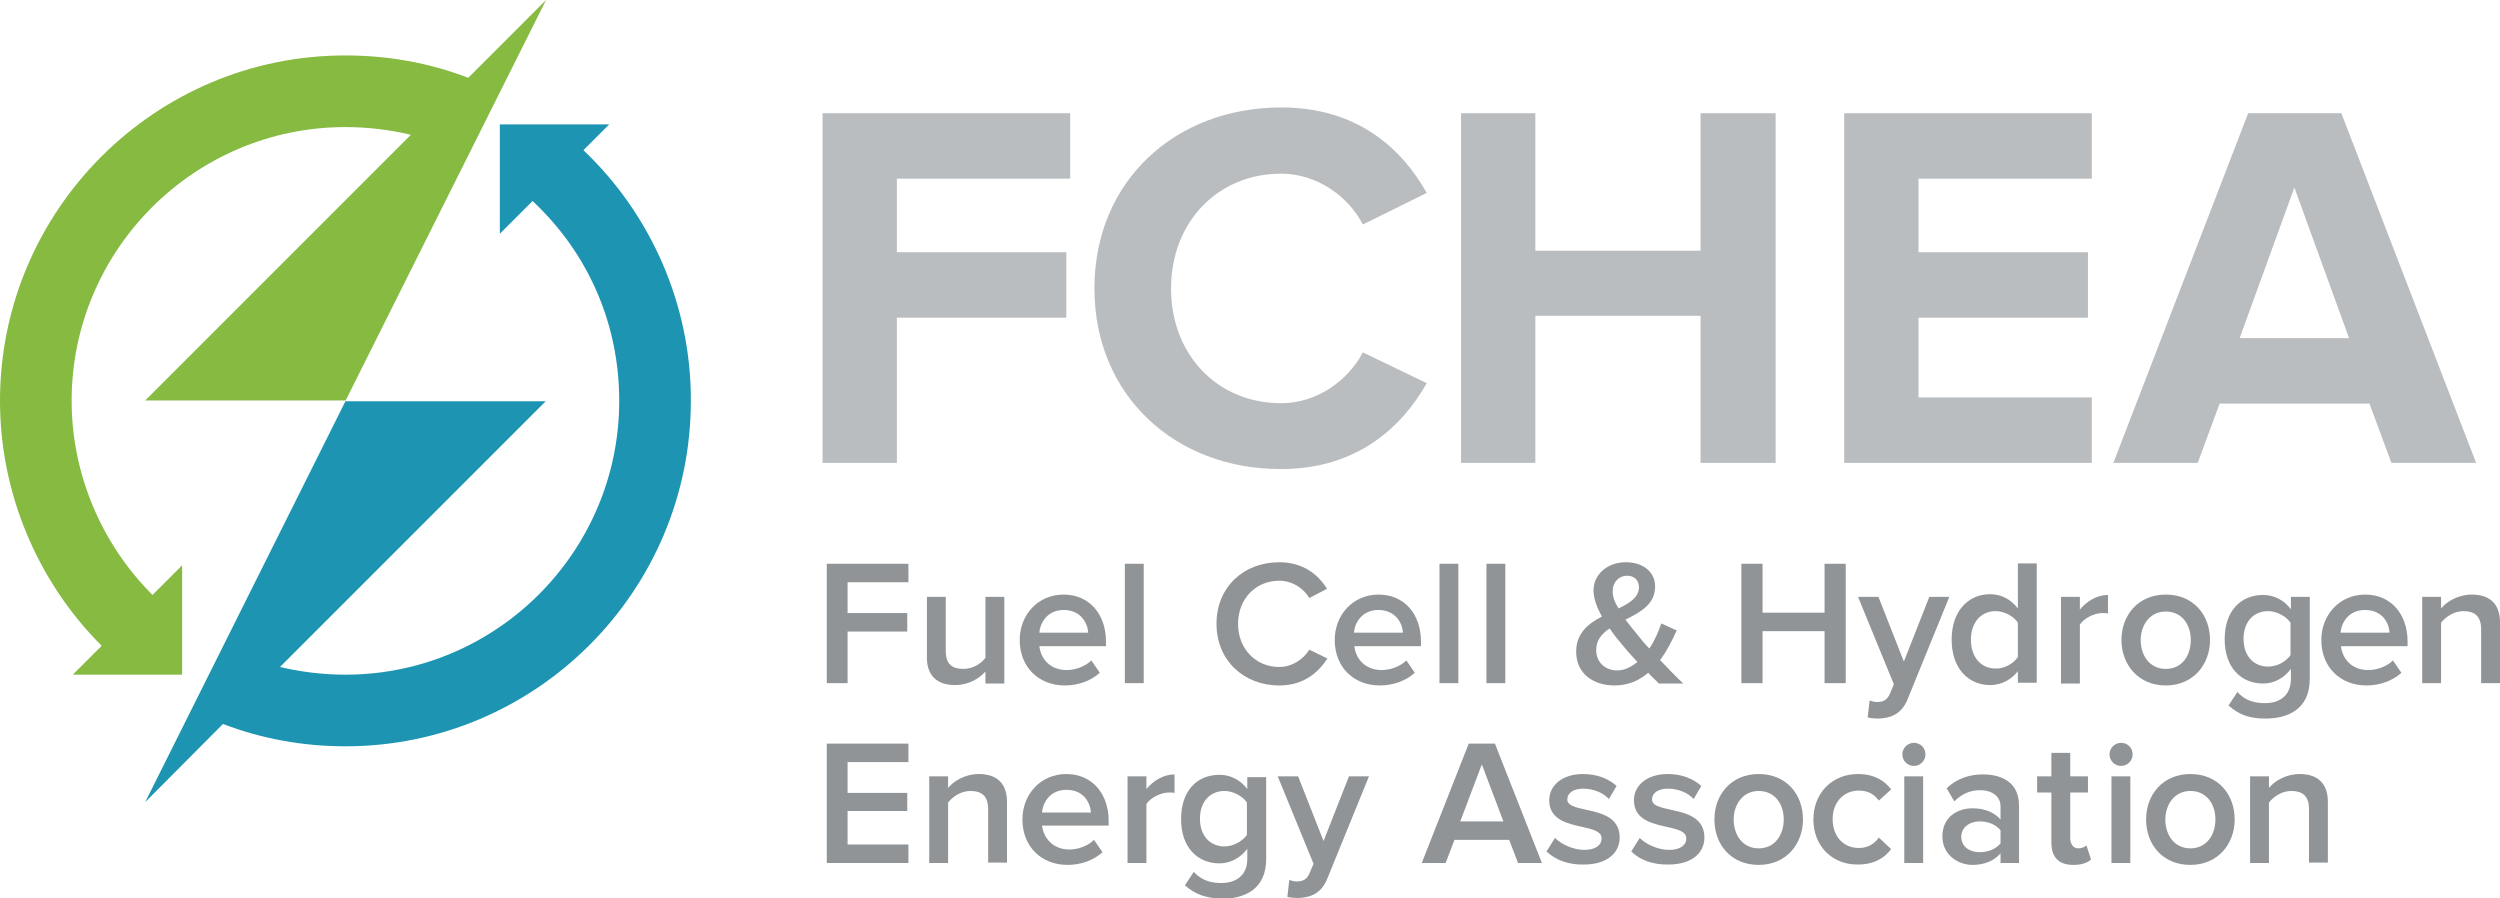 <?xml version="1.0" encoding="UTF-8"?> <!-- Generator: Adobe Illustrator 24.0.3, SVG Export Plug-In . SVG Version: 6.00 Build 0) --> <svg xmlns="http://www.w3.org/2000/svg" xmlns:xlink="http://www.w3.org/1999/xlink" version="1.1" id="Layer_1" x="0px" y="0px" viewBox="0 0 649.2 233.2" style="enable-background:new 0 0 649.2 233.2;" xml:space="preserve"> <style type="text/css"> .st0{fill:#919496;} .st1{fill:#1C94B2;} .st2{fill:#86BA41;} .st3{fill:#BABDBF;} </style> <g> <g> <g> <path class="st0" d="M255.9,177.4v-3c-1.6,1.8-4.4,3.5-7.9,3.5c-4.8,0-7.3-2.6-7.3-7.1V155h4.9v14.1c0,3.5,1.8,4.6,4.6,4.6 c2.5,0,4.6-1.4,5.7-2.9V155h4.9v22.5H255.9z"></path> <path class="st0" d="M276.2,158.4c-4.1,0-6.1,3.2-6.3,5.9h12.7C282.4,161.7,280.6,158.4,276.2,158.4 M264.8,166.2 c0-6.5,4.7-11.8,11.4-11.8c6.7,0,11,5.1,11,12.2v1.2h-17.3c0.4,3.4,2.9,6.2,7.1,6.2c2.2,0,4.8-0.9,6.4-2.5l2.2,3.2 c-2.3,2.1-5.6,3.3-9.1,3.3C269.8,178,264.8,173.3,264.8,166.2"></path> <rect x="292.1" y="146.4" class="st0" width="4.9" height="31"></rect> <polygon class="st0" points="214.7,177.4 214.7,146.4 235.9,146.4 235.9,151.2 220.1,151.2 220.1,159.2 235.6,159.2 235.6,164 220.1,164 220.1,177.4 "></polygon> </g> <g> <path class="st0" d="M315.9,162c0-9.6,7.1-16,16.3-16c6.2,0,10.1,3.2,12.4,6.9l-4.6,2.4c-1.5-2.6-4.5-4.5-7.8-4.5 c-6.1,0-10.7,4.7-10.7,11.2c0,6.5,4.6,11.2,10.7,11.2c3.3,0,6.3-2,7.8-4.5l4.7,2.3c-2.4,3.7-6.2,7-12.5,7 C323,178,315.9,171.5,315.9,162"></path> <path class="st0" d="M357.9,158.4c-4.1,0-6.1,3.2-6.3,5.9h12.7C364.2,161.7,362.3,158.4,357.9,158.4 M346.6,166.2 c0-6.5,4.7-11.8,11.4-11.8c6.7,0,11,5.1,11,12.2v1.2h-17.3c0.4,3.4,2.9,6.2,7.1,6.2c2.2,0,4.8-0.9,6.4-2.5l2.2,3.2 c-2.3,2.1-5.6,3.3-9.1,3.3C351.6,178,346.6,173.3,346.6,166.2"></path> <rect x="373.8" y="146.4" class="st0" width="4.9" height="31"></rect> <rect x="386" y="146.4" class="st0" width="4.9" height="31"></rect> </g> <g> <path class="st0" d="M420.3,158c2.9-1.4,5.3-2.9,5.3-5.5c0-1.9-1.3-3-3.1-3c-2,0-3.7,1.6-3.7,3.9 C418.7,154.8,419.3,156.4,420.3,158 M425.2,171.9c-1.6-1.7-3-3.3-3.8-4.3c-1.2-1.4-2.4-2.9-3.4-4.4c-2,1.3-3.5,3-3.5,5.6 c0,3.4,2.6,5.3,5.4,5.3C421.9,174.1,423.6,173.2,425.2,171.9 M430.7,177.4c-0.7-0.7-1.7-1.6-2.7-2.7c-2.3,2-5.2,3.3-8.7,3.3 c-5.5,0-10-3-10-8.8c0-4.8,3.2-7.3,6.7-9.1c-1.3-2.3-2.2-4.7-2.2-6.8c0-4.1,3.6-7.3,8.4-7.3c4.2,0,7.6,2.3,7.6,6.3 c0,4.7-3.9,6.7-7.7,8.6c1.1,1.5,2.2,2.8,3.1,3.9c1,1.3,2,2.5,3.1,3.6c1.5-2.2,2.5-4.7,3.1-6.5l4,1.8c-1.1,2.5-2.5,5.3-4.3,7.7 c1.9,2,3.8,4,6,6.1H430.7z"></path> </g> <g> <path class="st0" d="M485.5,181.9c0.5,0.2,1.3,0.4,1.9,0.4c1.6,0,2.6-0.5,3.3-2l1.1-2.6l-9.3-22.7h5.3l6.6,16.8l6.6-16.8h5.2 l-10.8,26.5c-1.5,3.8-4.2,5-7.7,5.1c-0.7,0-2.1-0.1-2.7-0.3L485.5,181.9z"></path> <path class="st0" d="M524,170.6v-8.9c-1.1-1.7-3.5-3-5.8-3c-3.9,0-6.4,3.1-6.4,7.4c0,4.4,2.5,7.5,6.4,7.5 C520.5,173.7,522.9,172.3,524,170.6 M524,177.4v-3.1c-1.7,2.2-4.3,3.6-7.2,3.6c-5.7,0-10-4.4-10-11.8c0-7.3,4.2-11.8,10-11.8 c2.8,0,5.4,1.3,7.2,3.7v-11.7h4.9v31H524z"></path> <path class="st0" d="M535.2,177.4V155h4.9v3.3c1.7-2.1,4.4-3.8,7.3-3.8v4.8c-0.4-0.1-0.9-0.1-1.5-0.1c-2.1,0-4.8,1.4-5.8,3v15.3 H535.2z"></path> <path class="st0" d="M568.9,166.2c0-4-2.3-7.4-6.5-7.4c-4.1,0-6.5,3.5-6.5,7.4c0,4,2.3,7.5,6.5,7.5 C566.7,173.7,568.9,170.2,568.9,166.2 M550.9,166.2c0-6.5,4.4-11.8,11.5-11.8c7.2,0,11.5,5.3,11.5,11.8c0,6.4-4.4,11.8-11.5,11.8 C555.3,178,550.9,172.6,550.9,166.2"></path> <path class="st0" d="M594.8,170.1v-8.4c-1.1-1.6-3.5-3-5.8-3c-3.9,0-6.4,2.9-6.4,7.2c0,4.3,2.5,7.2,6.4,7.2 C591.3,173.1,593.7,171.8,594.8,170.1 M578.7,183.2l2.3-3.5c1.9,2.1,4.2,2.9,7.2,2.9c3.2,0,6.7-1.5,6.7-6.3v-2.6 c-1.7,2.3-4.3,3.8-7.2,3.8c-5.7,0-10-4.1-10-11.5c0-7.3,4.1-11.5,10-11.5c2.8,0,5.4,1.3,7.2,3.7V155h4.9v21.3 c0,8.1-6,10.3-11.5,10.3C584.3,186.6,581.5,185.7,578.7,183.2"></path> <path class="st0" d="M614.1,158.4c-4.1,0-6.1,3.2-6.3,5.9h12.7C620.4,161.7,618.6,158.4,614.1,158.4 M602.8,166.2 c0-6.5,4.7-11.8,11.4-11.8c6.7,0,11,5.1,11,12.2v1.2h-17.3c0.4,3.4,2.9,6.2,7.1,6.2c2.2,0,4.8-0.9,6.4-2.5l2.2,3.2 c-2.3,2.1-5.6,3.3-9.1,3.3C607.8,178,602.8,173.3,602.8,166.2"></path> <path class="st0" d="M644.3,177.4v-14c0-3.5-1.8-4.7-4.6-4.7c-2.5,0-4.6,1.5-5.8,3v15.7h-4.9V155h4.9v3c1.5-1.8,4.4-3.6,8-3.6 c4.8,0,7.3,2.6,7.3,7.2v15.8H644.3z"></path> <polygon class="st0" points="473.8,177.4 473.8,163.9 457.7,163.9 457.7,177.4 452.2,177.4 452.2,146.4 457.7,146.4 457.7,159.1 473.8,159.1 473.8,146.4 479.3,146.4 479.3,177.4 "></polygon> </g> <g> <path class="st0" d="M256.6,224.1v-14c0-3.5-1.8-4.7-4.6-4.7c-2.5,0-4.6,1.5-5.8,3v15.7h-4.9v-22.5h4.9v3c1.5-1.8,4.4-3.6,8-3.6 c4.8,0,7.3,2.6,7.3,7.2v15.8H256.6z"></path> <path class="st0" d="M276.9,205.1c-4.1,0-6.1,3.2-6.3,5.9h12.7C283.1,208.3,281.3,205.1,276.9,205.1 M265.5,212.8 c0-6.5,4.7-11.8,11.4-11.8c6.7,0,11,5.1,11,12.2v1.2h-17.3c0.4,3.3,2.9,6.2,7.1,6.2c2.2,0,4.8-0.9,6.4-2.5l2.2,3.2 c-2.3,2.1-5.6,3.3-9.1,3.3C270.5,224.6,265.5,219.9,265.5,212.8"></path> <path class="st0" d="M292.8,224.1v-22.5h4.9v3.3c1.7-2.1,4.4-3.8,7.3-3.8v4.8c-0.4-0.1-0.9-0.1-1.5-0.1c-2.1,0-4.8,1.4-5.8,3 v15.3H292.8z"></path> <path class="st0" d="M323.8,216.8v-8.4c-1.1-1.6-3.5-3-5.8-3c-3.9,0-6.4,2.9-6.4,7.2c0,4.3,2.5,7.2,6.4,7.2 C320.3,219.8,322.7,218.4,323.8,216.8 M307.7,229.9l2.3-3.5c1.9,2.1,4.2,2.9,7.2,2.9c3.2,0,6.7-1.5,6.7-6.3v-2.6 c-1.7,2.3-4.3,3.8-7.2,3.8c-5.7,0-10-4.1-10-11.5c0-7.3,4.1-11.5,10-11.5c2.8,0,5.4,1.3,7.2,3.7v-3.1h4.9v21.3 c0,8.1-6,10.3-11.5,10.3C313.3,233.2,310.5,232.4,307.7,229.9"></path> <path class="st0" d="M334.8,228.5c0.5,0.2,1.3,0.4,1.9,0.4c1.6,0,2.6-0.5,3.3-2l1.1-2.6l-9.3-22.7h5.3l6.6,16.8l6.6-16.8h5.2 l-10.8,26.5c-1.5,3.8-4.2,5-7.7,5.1c-0.7,0-2.1-0.1-2.7-0.3L334.8,228.5z"></path> <polygon class="st0" points="214.7,224.1 214.7,193.1 235.9,193.1 235.9,197.9 220.1,197.9 220.1,205.9 235.6,205.9 235.6,210.6 220.1,210.6 220.1,219.3 235.9,219.3 235.9,224.1 "></polygon> </g> <g> <path class="st0" d="M401.6,221.1l2.2-3.5c1.6,1.6,4.7,3.1,7.6,3.1c2.9,0,4.5-1.2,4.5-3c0-4.4-13.6-1.3-13.6-9.9 c0-3.7,3.2-6.8,8.8-6.8c3.8,0,6.7,1.3,8.7,3.1l-2,3.4c-1.3-1.5-3.8-2.7-6.7-2.7c-2.6,0-4.1,1.2-4.1,2.8c0,4,13.6,1,13.6,9.9 c0,4-3.3,7-9.3,7C407.4,224.6,404,223.4,401.6,221.1"></path> <path class="st0" d="M423.6,221.1l2.2-3.5c1.6,1.6,4.7,3.1,7.6,3.1c2.9,0,4.5-1.2,4.5-3c0-4.4-13.6-1.3-13.6-9.9 c0-3.7,3.2-6.8,8.8-6.8c3.8,0,6.7,1.3,8.7,3.1l-2,3.4c-1.3-1.5-3.8-2.7-6.7-2.7c-2.6,0-4.1,1.2-4.1,2.8c0,4,13.6,1,13.6,9.9 c0,4-3.3,7-9.3,7C429.4,224.6,425.9,223.4,423.6,221.1"></path> <path class="st0" d="M463.2,212.8c0-4-2.3-7.4-6.5-7.4c-4.1,0-6.5,3.5-6.5,7.4c0,4,2.3,7.5,6.5,7.5 C460.9,220.3,463.2,216.8,463.2,212.8 M445.2,212.8c0-6.5,4.4-11.8,11.5-11.8c7.2,0,11.5,5.3,11.5,11.8c0,6.4-4.4,11.8-11.5,11.8 C449.5,224.6,445.2,219.3,445.2,212.8"></path> <path class="st0" d="M470.9,212.8c0-6.8,4.8-11.8,11.6-11.8c4.4,0,7,1.9,8.6,4l-3.2,2.9c-1.3-1.8-3-2.6-5.2-2.6 c-4,0-6.8,3.1-6.8,7.4c0,4.4,2.7,7.5,6.8,7.5c2.2,0,3.9-0.9,5.2-2.7l3.2,3c-1.6,2.1-4.2,4-8.6,4 C475.7,224.6,470.9,219.6,470.9,212.8"></path> <path class="st0" d="M494.5,201.6h4.9v22.5h-4.9V201.6z M494,195.9c0-1.7,1.4-3,3-3c1.7,0,3,1.3,3,3c0,1.7-1.4,3-3,3 C495.3,198.9,494,197.5,494,195.9"></path> <path class="st0" d="M519.5,219v-3.4c-1.2-1.5-3.3-2.3-5.4-2.3c-2.7,0-4.8,1.6-4.8,4c0,2.5,2.1,4,4.8,4 C516.2,221.3,518.3,220.5,519.5,219 M519.5,224.1v-2.5c-1.7,2-4.3,3-7.3,3c-3.6,0-7.8-2.5-7.8-7.4c0-5.2,4.1-7.3,7.8-7.3 c3.1,0,5.6,1,7.3,2.9v-3.4c0-2.6-2.2-4.2-5.3-4.2c-2.5,0-4.7,0.9-6.7,2.9l-2-3.4c2.6-2.5,5.9-3.6,9.4-3.6c5,0,9.4,2.1,9.4,8.1 v14.9H519.5z"></path> <path class="st0" d="M532.7,218.8v-13h-3.7v-4.2h3.7v-6.1h4.9v6.1h4.6v4.2h-4.6v11.8c0,1.5,0.7,2.7,2.1,2.7 c0.9,0,1.8-0.4,2.1-0.8l1.2,3.7c-0.9,0.8-2.3,1.4-4.6,1.4C534.6,224.6,532.7,222.6,532.7,218.8"></path> <path class="st0" d="M548.3,201.6h4.9v22.5h-4.9V201.6z M547.8,195.9c0-1.7,1.4-3,3-3c1.7,0,3,1.3,3,3c0,1.7-1.4,3-3,3 C549.1,198.9,547.8,197.5,547.8,195.9"></path> <path class="st0" d="M575.3,212.8c0-4-2.3-7.4-6.5-7.4c-4.1,0-6.5,3.5-6.5,7.4c0,4,2.3,7.5,6.5,7.5 C573,220.3,575.3,216.8,575.3,212.8 M557.3,212.8c0-6.5,4.4-11.8,11.5-11.8c7.2,0,11.5,5.3,11.5,11.8c0,6.4-4.4,11.8-11.5,11.8 C561.6,224.6,557.3,219.3,557.3,212.8"></path> <path class="st0" d="M599.6,224.1v-14c0-3.5-1.8-4.7-4.6-4.7c-2.5,0-4.6,1.5-5.8,3v15.7h-4.9v-22.5h4.9v3c1.5-1.8,4.4-3.6,8-3.6 c4.8,0,7.3,2.6,7.3,7.2v15.8H599.6z"></path> <path class="st0" d="M384.8,198.5l-5.6,14.8h11.2L384.8,198.5z M394.2,224.1l-2.3-6h-14.2l-2.3,6h-6.2l12.2-31h6.8l12.2,31H394.2 z"></path> </g> </g> <path class="st1" d="M151.5,39l6.7-6.7h-28.4v28.4l8.5-8.5l0.1,0.1c14.5,13.6,22.4,32,22.4,51.8c0,39.2-31.9,71.1-71.1,71.1 c-5.8,0-11.5-0.7-17-2l69-69h-52l-52,104.1L57.9,188c10.2,3.9,20.9,5.8,31.8,5.8c49.5,0,89.7-40.3,89.7-89.7 C179.5,79.6,169.3,55.9,151.5,39"></path> <path class="st2" d="M89.7,104.1L141.8,0l-20.2,20.2c-10.2-3.9-20.9-5.8-31.8-5.8C40.3,14.3,0,54.6,0,104.1 c0,23.8,9.6,46.8,26.4,63.6l-7.5,7.5h28.4v-28.4l-7.7,7.7c-13.3-13.3-21-31.5-21-50.4C18.6,64.9,50.5,33,89.7,33 c5.8,0,11.5,0.7,17,2l-69,69H89.7z"></path> <g> <polygon class="st3" points="213.6,120.2 213.6,29.4 277.9,29.4 277.9,46.4 232.9,46.4 232.9,65.5 276.9,65.5 276.9,82.5 232.9,82.5 232.9,120.2 "></polygon> <g> <path class="st3" d="M284.2,74.9c0-28,21.1-47,48.5-47c19.9,0,31.4,10.8,37.8,22.2l-16.6,8.2c-3.8-7.4-12-13.2-21.2-13.2 c-16.6,0-28.6,12.7-28.6,29.8c0,17.2,12,29.8,28.6,29.8c9.3,0,17.4-5.9,21.2-13.2l16.6,8c-6.4,11.3-18,22.3-37.8,22.3 C305.3,121.9,284.2,102.8,284.2,74.9"></path> </g> <polygon class="st3" points="441.6,120.2 441.6,82 398.7,82 398.7,120.2 379.4,120.2 379.4,29.4 398.7,29.4 398.7,65.1 441.6,65.1 441.6,29.4 461.1,29.4 461.1,120.2 "></polygon> <polygon class="st3" points="478.9,120.2 478.9,29.4 543.2,29.4 543.2,46.4 498.2,46.4 498.2,65.5 542.2,65.5 542.2,82.5 498.2,82.5 498.2,103.2 543.2,103.2 543.2,120.2 "></polygon> <path class="st3" d="M595.8,48.7l-14.2,39.1H610L595.8,48.7z M621,120.2l-5.7-15.4h-38.9l-5.7,15.4h-21.9l35-90.8H608l35,90.8H621 z"></path> </g> </g> </svg> 